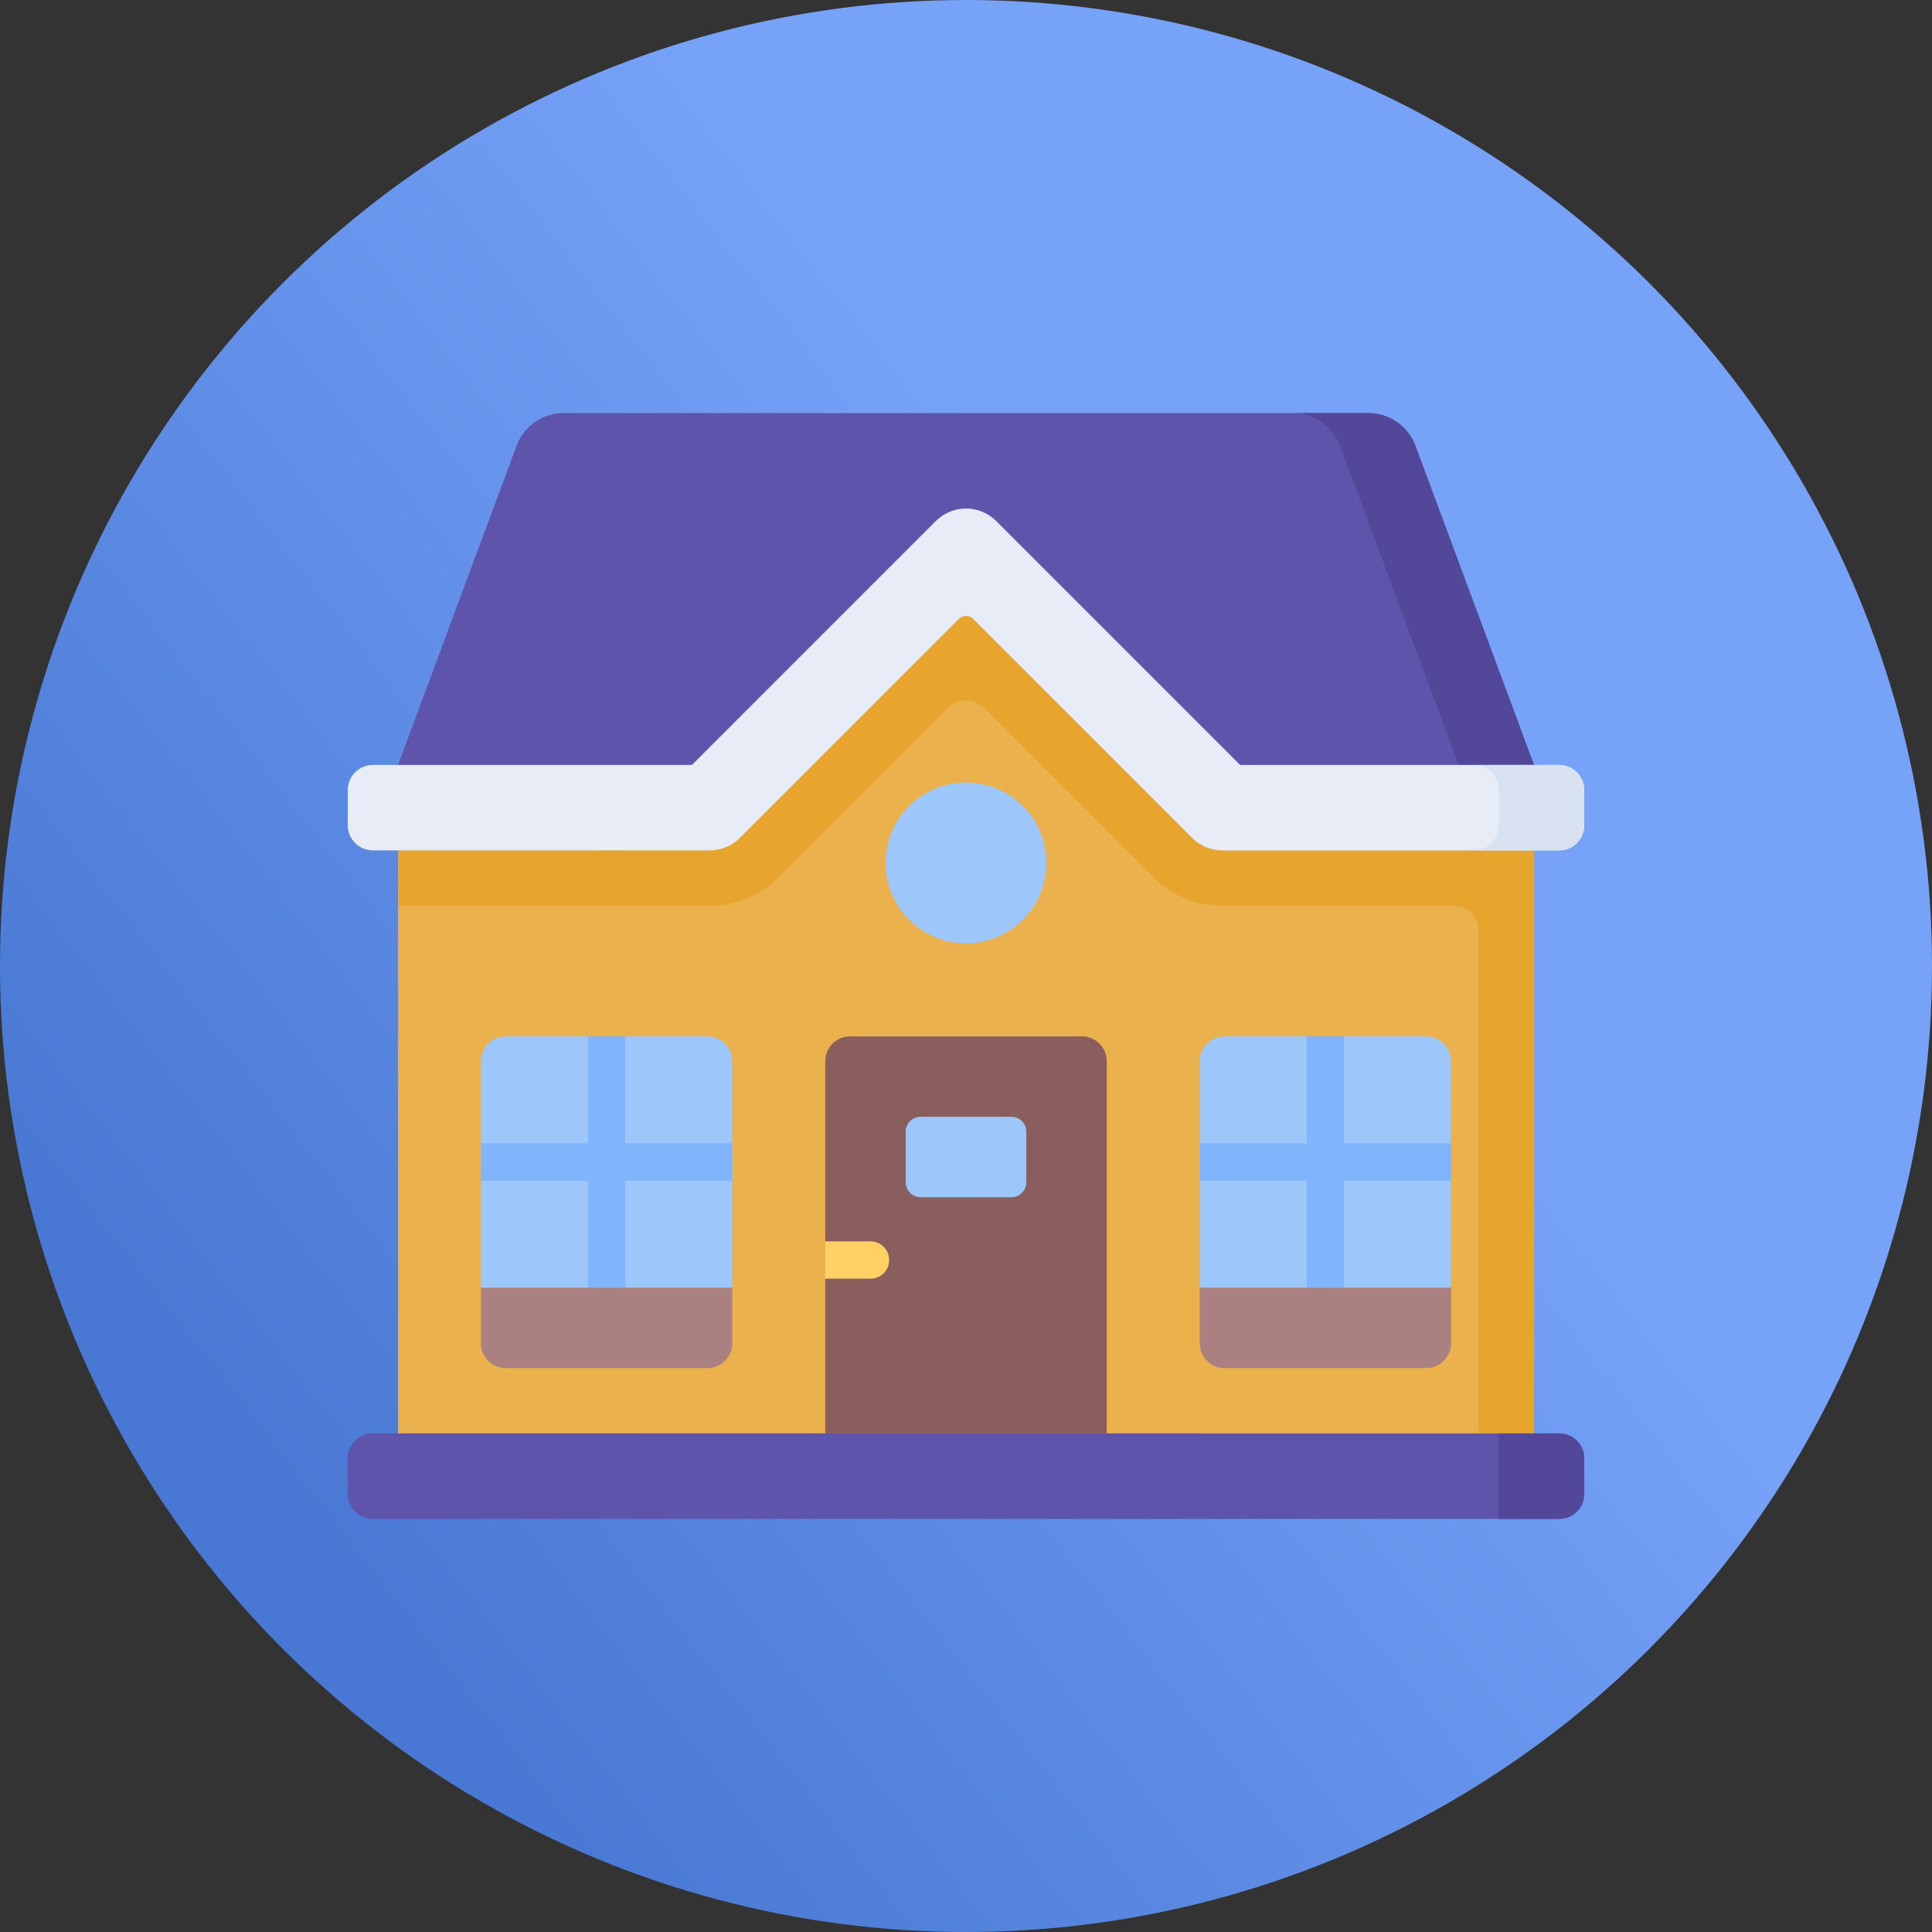<?xml version="1.0" encoding="UTF-8"?> <svg xmlns="http://www.w3.org/2000/svg" width="800" height="800" viewBox="0 0 800 800" fill="none"><rect x="0" y="0" width="800" height="800" fill="#333333" stroke="none"/> <circle cx="400" cy="400" r="400" fill="url(#paint0_linear)"></circle> <g clip-path="url(#clip0)"> <path d="M402.913 256.224L493.681 346.952C496.999 350.268 501.497 352.131 506.188 352.131H635.188V593.562H164.813V352.13H293.813C298.504 352.13 303.002 350.267 306.32 346.951L397.088 256.223C398.696 254.615 401.304 254.615 402.913 256.224V256.224Z" fill="#EAB14D"></path> <path d="M506.187 352.13C501.496 352.13 496.998 350.267 493.68 346.951L402.913 256.223C401.304 254.615 398.696 254.615 397.087 256.223L306.32 346.951C303.002 350.267 298.504 352.13 293.813 352.13H164.813V375.024H293.854C304.695 375.024 314.889 370.802 322.552 363.137L392.642 293.047C396.706 288.983 403.295 288.983 407.359 293.047L477.448 363.136C485.113 370.802 495.306 375.024 506.147 375.024H601.887C607.634 375.024 612.294 379.683 612.294 385.431V593.561H635.188V352.13H506.187Z" fill="#E7A52E"></path> <path d="M387.491 215.783C394.4 208.874 405.601 208.874 412.509 215.783L513.474 316.748H635.186L586.112 184.623C583.083 176.468 575.301 171.057 566.601 171.057H233.399C224.699 171.057 216.917 176.468 213.888 184.623L164.813 316.748H286.525L387.491 215.783Z" fill="#5E54AC"></path> <path d="M586.112 184.623C583.083 176.468 575.301 171.057 566.601 171.057H535.381C544.081 171.057 551.862 176.468 554.892 184.623L603.967 316.748H635.187L586.112 184.623Z" fill="#524798"></path> <path d="M656 341.724C656 347.471 651.341 352.13 645.594 352.13H506.146C501.454 352.13 496.954 350.266 493.637 346.949L402.914 256.226C401.305 254.617 398.696 254.617 397.086 256.226L306.363 346.949C303.046 350.267 298.546 352.13 293.854 352.13H154.407C148.659 352.13 144 347.471 144 341.724V327.155C144 321.408 148.659 316.749 154.406 316.749H286.525L387.491 215.783C394.4 208.874 405.601 208.874 412.509 215.783L513.474 316.748H645.593C651.34 316.748 655.999 321.407 655.999 327.155V341.724H656Z" fill="#E7ECF6"></path> <path d="M645.594 316.748H610.212C615.959 316.748 620.618 321.407 620.618 327.154V341.723C620.618 347.47 615.959 352.129 610.212 352.129H645.594C651.341 352.129 656 347.47 656 341.723V327.154C656 321.407 651.341 316.748 645.594 316.748Z" fill="#D8E2F1"></path> <path d="M496.78 439.44V533.203H600.845V439.44C600.845 433.75 596.233 429.138 590.543 429.138H507.082C501.393 429.138 496.78 433.75 496.78 439.44V439.44Z" fill="#9DC6FB"></path> <path d="M496.78 533.203V556.202C496.78 561.892 501.392 566.504 507.082 566.504H590.543C596.233 566.504 600.845 561.892 600.845 556.202V533.203H496.78Z" fill="#AA8080"></path> <path d="M303.22 439.44V533.203H199.154V439.44C199.154 433.75 203.766 429.138 209.456 429.138H292.917C298.607 429.138 303.22 433.75 303.22 439.44V439.44Z" fill="#9DC6FB"></path> <path d="M303.22 533.203V556.202C303.22 561.892 298.608 566.504 292.918 566.504H209.456C203.766 566.504 199.154 561.892 199.154 556.202V533.203H303.22Z" fill="#AA8080"></path> <path d="M458.277 439.435V593.56H341.723V529.483L347.018 521.757L341.723 514.031V439.436C341.723 433.746 346.335 429.134 352.025 429.134H447.976C453.665 429.134 458.277 433.746 458.277 439.435Z" fill="#8B5E5E"></path> <path d="M375.024 489.559V468.62C375.024 465.206 377.791 462.439 381.205 462.439H418.794C422.208 462.439 424.975 465.206 424.975 468.62V489.559C424.975 492.973 422.208 495.74 418.794 495.74H381.205C377.792 495.74 375.024 492.972 375.024 489.559V489.559Z" fill="#9DC6FB"></path> <path d="M400 390.634C418.392 390.634 433.301 375.725 433.301 357.333C433.301 338.941 418.392 324.032 400 324.032C381.609 324.032 366.699 338.941 366.699 357.333C366.699 375.725 381.609 390.634 400 390.634Z" fill="#9DC6FB"></path> <path d="M645.698 628.943H154.302C148.612 628.943 144 624.331 144 618.641V603.863C144 598.173 148.612 593.561 154.302 593.561H645.698C651.388 593.561 656 598.173 656 603.863V618.641C656 624.331 651.388 628.943 645.698 628.943Z" fill="#5E54AC"></path> <path d="M620.618 593.561V628.943H645.698C651.388 628.943 656 624.331 656 618.641V603.863C656 598.173 651.388 593.561 645.698 593.561H620.618Z" fill="#524798"></path> <path d="M600.846 473.444H556.539V429.138H541.086V473.444H496.781V488.897H541.086V533.203H556.539V488.897H600.846V473.444Z" fill="#80B4FB"></path> <path d="M303.22 473.444H303.219H258.914V429.138H243.461V473.444H199.154V488.897H243.461V533.203H258.914V488.897H303.219H303.22V473.444Z" fill="#80B4FB"></path> <path d="M341.723 514.03H360.455C364.723 514.03 368.181 517.489 368.181 521.756C368.181 526.023 364.722 529.482 360.455 529.482H341.723V514.03Z" fill="#FFD064"></path> </g> <defs> <linearGradient id="paint0_linear" x1="722" y1="209" x2="141" y2="661.5" gradientUnits="userSpaceOnUse"> <stop offset="0.308" stop-color="#76A2F8"></stop> <stop offset="1" stop-color="#4878D3"></stop> </linearGradient> <clipPath id="clip0"> <rect width="512" height="512" fill="white" transform="translate(144 144)"></rect> </clipPath> </defs> </svg> 